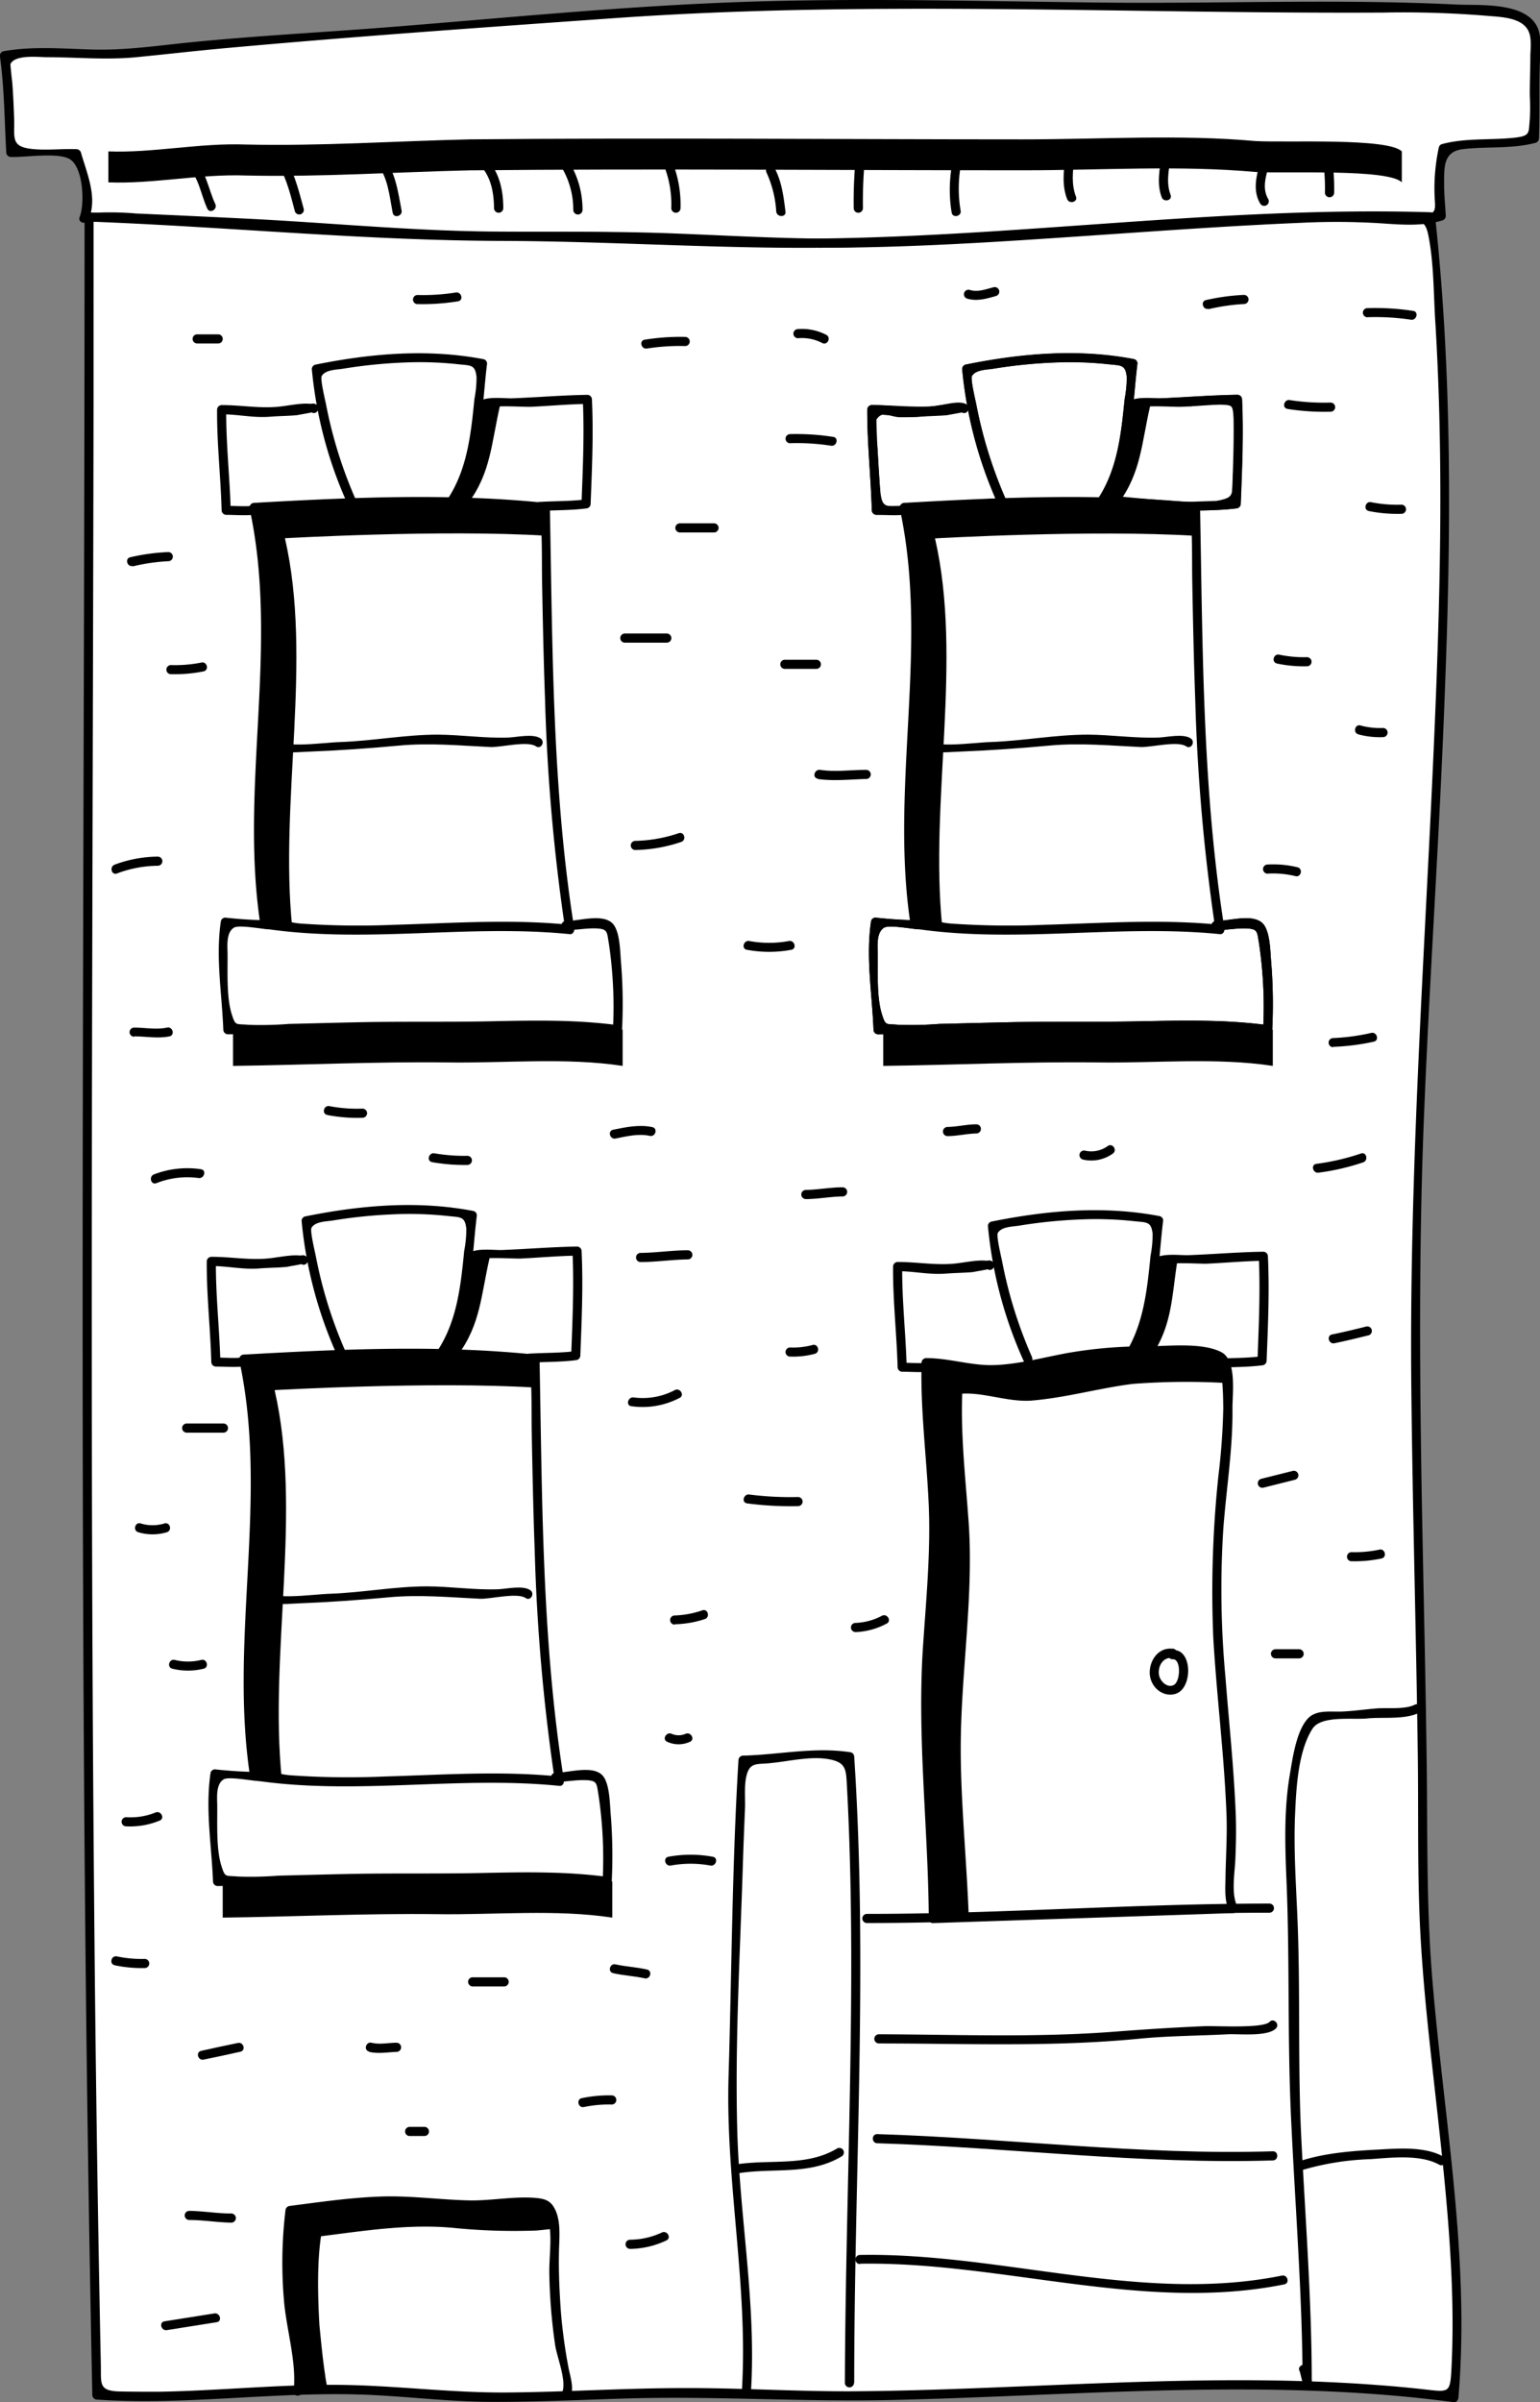<svg xmlns="http://www.w3.org/2000/svg" viewBox="0 0 298.44 465.37">
    <rect x="0" y="0" width="298.44" height="465.37" fill="#808080" stroke="none"/>
    <defs>
        <style>
            .cls-1{fill:#fff}
        </style>
    </defs>
    <title>
        house_Asset 30
    </title>
    <g id="Layer_2" data-name="Layer 2">
        <g id="Layer_1-2" data-name="Layer 1">
            <path class="cls-1" d="M17.28 42c0 139.49-1.5 282.49 1.5 422 19.5 1.5 42-3 63 0 22.5 1.5 43.5-1.5 66 0 42 1.5 90.5-5.5 134 .5 3-33-6-68.5-6-101.5 0-37.5-1.5-73.5-1.5-109.49 0-69 10.5-144 3-211.49-45-1.5-98 7.5-143 4.5-21-1.5-42 0-61.5-1.5-15-1.51-55.5-3.02-55.5-3.02z"/>
            <path class="cls-1" d="M53.94 99.9c3.87 0 7.72-.39 11.57-.62 7.95-.47 15.92-.34 23.88-.21l12.77.21a65.51 65.51 0 0 0 11.41-.66c.25-6.62.63-13.62.25-20.25-4 0-8.37.5-12.5.63-1.87 0-3.62.13-5.5.25-.75 0-2.75 0-2.5.38h-.63c.3-2.91.52-5.72.85-8.18-10-2.11-22.16-1.06-32.19 1.06a58.82 58.82 0 0 0 1.08 7.59h-1.61c.25-.37-1.12.13-1.87.25a22.86 22.86 0 0 1-4.12.25 54.52 54.52 0 0 1-6.37.38 27.48 27.48 0 0 0-5.5-.62c-.12 6.5.75 13 .88 19.5 3.32-.3 6.75.06 10.1.04z"/>
            <path class="cls-1" d="M115.49 180c-2 0-4 .5-5.83.33l-57.5-.17a70.68 70.68 0 0 1-8.5-.5c-1.17 6.33.33 14.33.5 20.83 13.83-.17 27.67-.83 41.5-.67 11.17.17 23-1 34 .67.17-6 .33-12-1-17.83-.5-2.84-.17-2.66-3.17-2.66z"/>
            <path class="cls-1" d="M179.94 99.9c3.87 0 7.72-.39 11.57-.62 7.95-.47 15.92-.34 23.88-.21l12.77.21a65.51 65.51 0 0 0 11.41-.66c.25-6.62.63-13.62.25-20.25-4 0-8.37.5-12.5.63-1.87 0-3.62.13-5.5.25-.75 0-2.75 0-2.5.38h-.63c.3-2.91.52-5.72.85-8.18-10-2.11-22.16-1.06-32.19 1.06a58.82 58.82 0 0 0 1.08 7.59h-1.61c.25-.37-1.12.13-1.87.25a22.86 22.86 0 0 1-4.12.25 54.52 54.52 0 0 1-6.37.38 27.48 27.48 0 0 0-5.5-.62c-.12 6.5.75 13 .88 19.5 3.32-.3 6.75.06 10.1.04z"/>
            <path class="cls-1" d="M211.66 199.82c11.17.17 23-1 34 .67.17-6 .33-12-1-17.83-.5-2.83-.17-2.67-3.17-2.67-2 0-4 .5-5.83.33l-57.5-.17a70.68 70.68 0 0 1-8.5-.5c-1.17 6.33.33 14.33.5 20.83 13.84-.16 27.67-.83 41.5-.66z"/>
            <path class="cls-1" d="M52.94 264.9c3.87 0 7.72-.39 11.57-.62 7.95-.47 15.92-.34 23.88-.21l12.77.21a65.51 65.51 0 0 0 11.41-.66c.25-6.62.63-13.62.25-20.25-4 0-8.37.5-12.5.63-1.87 0-3.62.13-5.5.25-.75 0-2.75 0-2.5.38h-.63c.3-2.91.52-5.72.85-8.18-10-2.11-22.16-1.06-32.19 1.06a58.82 58.82 0 0 0 1.08 7.59h-1.61c.25-.37-1.12.13-1.87.25a22.86 22.86 0 0 1-4.12.25 54.52 54.52 0 0 1-6.37.38 27.48 27.48 0 0 0-5.5-.62c-.12 6.5.75 13 .88 19.5 3.32-.3 6.75.06 10.1.04z"/>
            <path class="cls-1" d="M245.82 243.36c-4 0-8.37.5-12.5.63-1.87 0-3.62.13-5.5.25-.75 0-2.75 0-2.5.38h-.63c.3-2.91.52-5.72.85-8.18-10-2.11-22.16-1.06-32.19 1.06a58.82 58.82 0 0 0 1.08 7.59h-1.61c.25-.37-1.12.13-1.87.25a22.86 22.86 0 0 1-4.12.25 54.52 54.52 0 0 1-6.37.38 27.48 27.48 0 0 0-5.5-.62c-.12 6.5.75 13 .88 19.5 3.34-.3 6.76.06 10.11 0 3.87 0 7.72-.39 11.57-.62 7.95-.47 15.92-.34 23.88-.21l12.77.21a65.51 65.51 0 0 0 11.41-.66c.24-6.57.62-13.57.24-20.21z"/>
            <path class="cls-1" d="M114.49 345c-2 0-4 .5-5.83.33l-57.5-.17a70.68 70.68 0 0 1-8.5-.5c-1.17 6.33.33 14.33.5 20.83 13.83-.17 27.67-.83 41.5-.67 11.17.17 23-1 34 .67.17-6 .33-12-1-17.83-.5-2.84-.17-2.66-3.17-2.66z"/>
            <path class="cls-1" d="M180.87 371.65c0-12.41-1.69-26.48-1.69-38.88 0-14.83 2.65-29.94 1.47-44.78-.59-8.09-1.47-15.91-1.18-24 4.13-.27 8.84 1.62 13.27 1.35 6.78-.54 13.27-2.43 19.75-3.24 5.31-.54 22.24-.82 24.76 1.08a76.06 76.06 0 0 1 .59 14.3c-.89 8.09-1.47 16.18-2.06 24.28-.59 18.07 2.65 35.87 2.95 53.68 0 3.24-.88 12.68.29 14.29z"/>
            <path class="cls-1" d="M49.22 98.3c5.8 25.33-2.11 54.88 2.11 80.73 19 3.17 40.1-1.06 59.1 1.05-4.22-25.86-4.22-55.41-4.75-81.79-19.52-2.1-56.46.01-56.46.01z"/>
            <path class="cls-1" d="M231.68 98.3c-19.52-2.11-56.46 0-56.46 0 5.8 25.33-2.11 54.88 2.11 80.73 19 3.17 40.1-1.06 59.1 1.05-4.22-25.85-4.22-55.4-4.75-81.78z"/>
            <path class="cls-1" d="M108.43 345.09c-4.22-25.86-4.22-55.41-4.75-81.79-19.52-2.11-56.46 0-56.46 0 5.8 25.33-2.11 54.88 2.11 80.73 18.99 3.17 40.1-1.03 59.1 1.06z"/>
            <path class="cls-1" d="M107.35 440.6c-.16-3.13 1.09-12.35-1.72-13.61-1.88-.78-6.41.16-8.29.16a117.82 117.82 0 0 1-14.86-.47c-8.76-.94-17.67.47-26.27 1.56-.78 5.16-.62 11.73-.31 17.2.31 3.13.63 6.41 1.09 9.54.31 2.66 1.41 5.79.78 8.29l52.08.31c.47-.31-1.41-9.07-1.56-10.48-.47-4.1-.63-8.28-.94-12.5z"/>
            <path class="cls-1" d="M16.31 42.32c1.92-3.41-.46-8.64-1.48-12.57-4.18-.23-8.52 0-12.71-.2-.4-6.35-.31-12.65-1.25-18.76 7.56-1.59 15.85.31 23.61-.44 9.83-.95 19.73-2.15 29.89-2.73C89.51 5.58 124.45 1 159.81 1c31.41 0 62.7.67 94.07.67 11.92 0 24.08-.54 35.86.67 9.48 1 7.62 4.11 7.62 13.35 0 3.73.09 7.51-.11 11.2-4.83 1.55-12.71.3-17.48 1.89-1.41 6.6-.78 7.6-.57 13.13-4.75 1.77-13.94 0-19.14.15-13.84.4-27.66 1.33-41.48 2.27-26.76 1.81-53.7 4-80.53 2.2-21.43-1.5-42.87 0-62.77-1.5C60 43.51 18.64 42 18.64 42z"/>
            <path d="M16.39 42c0 110-.92 220 .12 330.07q.43 46 1.38 91.91a.9.9 0 0 0 .88.88c16.76 1.14 33.49-1.43 50.25-1 8.73.22 17.34 1.41 26.09 1.44s17.46-.39 26.18-.65c17-.51 33.93.66 50.93.3s34.15-1.36 51.23-1.81c19.46-.52 39-.35 58.3 2.23.5.07.85-.46.88-.88 2.3-27.28-2.88-54.33-5.09-81.44-1.13-13.85-.88-27.73-1.06-41.61-.18-14.12-.5-28.24-.78-42.36-.55-27.47-.85-54.91.24-82.38S279 161.58 280 134c1.21-30.67 1.43-61.45-1.88-92a.91.91 0 0 0-.88-.88c-40.32-1.23-80.44 4.88-120.75 5.11-10.06.06-20-.63-30.09-1-11-.45-22-.26-33-.34-14.8-.11-29.5-1.54-44.27-2.31q-15.9-.83-31.8-1.42c-1.14 0-1.14 1.72 0 1.77 26.62 1 53.27 3.67 79.9 3.74 22.71.07 45.4 1.8 68.1 1.22 22.27-.56 44.48-2.57 66.71-3.91 10.56-.64 21.14-1.14 31.72-1.22h7.67c3.35 0 4.69-.58 5.37 2.81 1.1 5.49 1 11.5 1.37 17.08 1.38 22.82 1.09 45.71.24 68.54-1.7 45.85-5.37 91.56-4.91 137.47.24 23.61.93 47.22 1.25 70.84.16 11.76-.12 23.55.52 35.29.63 11.47 2 22.87 3.26 34.28S281 432 281.38 443.5c.17 5.19.16 10.38-.11 15.56-.24 4.44-.5 4.36-4.82 3.87q-4.47-.51-9-.85c-22.64-1.76-45.39-.77-68 .16-10.85.44-21.7.9-32.56 1-11.47.14-22.89-.65-34.35-.61-11.22 0-22.43.74-33.66.85C87.34 463.63 76 462 64.43 462c-11.23 0-22.41 1.15-33.63 1.34-2.6 0-5.2 0-7.8-.06-3.9-.14-3.39-1.52-3.46-5.19q-.19-9.26-.36-18.52-.64-35.73-.94-71.47c-.87-97-.25-194-.11-291V42a.88.88 0 0 0-1.74 0z"/>
            <path d="M17.17 42.56c1.77-4.33-.28-8.81-1.48-13a.92.92 0 0 0-.86-.66c-2.92-.12-6.2.31-9.09-.1-3.66-.52-2.89-2.31-3-5.85-.11-2.81-.22-5.63-.49-8.43.43 4.5-.27-2-.23-2.09.83-1.89 5.38-1.37 7-1.35 5.84 0 11.55.57 17.39 0S38.09 9.83 44 9.3c24.86-2.25 49.84-4 74.73-5.76 49.64-3.54 99.61-.84 149.34-1.1a196.75 196.75 0 0 1 19.8.6c2.47.24 6.73.2 8.2 2.72.83 1.41.53 3.5.5 5.07 0 2.55-.12 5.09-.11 7.65a43.59 43.59 0 0 1 0 4.68c-.27 2.55.22 3.17-3 3.52-4.67.51-9.39 0-14 1.23a.88.88 0 0 0-.62.62 37.67 37.67 0 0 0-.82 9.65c.12 2.32.47 3.22-2.21 3.51a43.34 43.34 0 0 1-7.5-.09c-10.36-.69-20.68 0-31 .61-23.91 1.43-47.81 3.65-71.77 4-11.81.18-23.51-.55-35.3-1s-23.71-.25-35.57-.36c-15.67-.18-31.25-1.72-46.9-2.49q-10.71-.53-21.42-1a57.39 57.39 0 0 0-10 0c-1.12.15-1.14 1.94 0 1.79 7.89-1.06 16.42.24 24.34.6 13.08.6 26.13 1.68 39.2 2.38 11 .59 22 .43 33 .47s22 .72 33.09 1.15c22.94.88 45.88-.78 68.76-2.34 12.49-.85 25-1.73 37.49-2.25a137.59 137.59 0 0 1 15.52.11c3.92.27 8 .59 11.77-.57a.91.91 0 0 0 .66-.86c-.1-2.05-.33-4.11-.32-6.17 0-3.35-.16-6.35 3.72-6.79 4.68-.53 9.4 0 14-1.21a.91.91 0 0 0 .66-.86c.2-5 0-10 .19-15 .06-2.07.38-4.5-.46-6.47-2.29-5.05-11.38-4.25-15.71-4.46C259.5-.24 236.51.74 213.72.5c-23.18-.24-46.42-.92-69.6-.13S97.93 3.48 74.86 5.3c-12.78 1-25.58 1.65-38.34 2.94-6.12.62-12.24 1.52-18.39 1.36-5.88-.15-11.65-.7-17.49.33A.91.91 0 0 0 0 11c.84 6.14.87 12.34 1.21 18.52a.91.91 0 0 0 .89.89c2.77.11 9.42-1 11.57.52 2.52 1.8 2.75 8.7 1.76 11.12-.43 1.09 1.31 1.56 1.74.51z"/>
            <path d="M271.66 35.32c-2.67-2.67-22.33-1.67-28.33-2-14.67-1.33-30-.33-45-.33C162.66 33 127 32.65 91 33c-14.33.33-29 1.33-43.33 1-9-.33-18 1.67-26.67 1.33v-6c8.67.33 17.67-1.67 26.67-1.33 14.33.33 29-.67 43.33-1 36-.33 71.67 0 107.33 0 15 0 30.33-1 45 .33 6 .33 25.67-.67 28.33 2z"/>
            <path d="M36 31.95c2.5 2 2.89 5.74 4.19 8.49.49 1 2 .13 1.54-.9-1.39-2.91-1.79-6.73-4.47-8.85-.89-.7-2.16.55-1.26 1.26z"/>
            <path d="M53.22 30.77c2.12 3 3 6.63 3.91 10.12a.89.89 0 0 0 1.72-.47c-1-3.63-1.89-7.43-4.09-10.55-.66-.93-2.21 0-1.54.9z"/>
            <path d="M73 31.62c2.19 2.69 2.47 6.32 3.1 9.61.22 1.13 1.94.65 1.72-.47-.71-3.67-1.13-7.4-3.56-10.39-.72-.89-2 .38-1.26 1.26z"/>
            <path d="M93 31.95c2.16 2.31 2.7 5.3 2.74 8.37a.89.89 0 0 0 1.79 0c0-3.55-.78-7-3.26-9.63-.79-.84-2 .42-1.26 1.26z"/>
            <path d="M108.22 31.44a16.11 16.11 0 0 1 2.88 9.22.89.89 0 0 0 1.79 0 17.82 17.82 0 0 0-3.12-10.12c-.66-.93-2.21 0-1.54.9z"/>
            <path d="M128.55 31.77a20.3 20.3 0 0 1 1.54 8.55.89.89 0 0 0 1.79 0 22.35 22.35 0 0 0-1.79-9.45c-.49-1-2-.13-1.54.9z"/>
            <path d="M148.55 33.44a21.21 21.21 0 0 1 1.88 7.56c.14 1.12 1.93 1.14 1.79 0-.36-2.91-.72-5.83-2.12-8.45-.54-1-2.08-.11-1.54.9z"/>
            <path d="M165.77 31.32a88.13 88.13 0 0 0-.33 9 .89.89 0 0 0 1.79 0 88.13 88.13 0 0 1 .33-9c.12-1.14-1.67-1.13-1.79 0z"/>
            <path d="M184.43 32.32a26.94 26.94 0 0 0 0 8.9c.25 1.12 2 .65 1.72-.47a25.68 25.68 0 0 1 0-8.43c.13-1.14-1.66-1.13-1.79 0z"/>
            <path d="M206.43 30.65c-.33 2.67-.62 5.34.36 7.9.41 1.06 2.14.6 1.72-.47-.93-2.41-.61-4.93-.3-7.43.14-1.14-1.64-1.13-1.79 0z"/>
            <path d="M225.13 30.08c-.4 2.7-1 5.5 0 8.14.4 1.06 2.13.6 1.72-.47-.89-2.34-.35-4.8 0-7.19.17-1.12-1.55-1.61-1.72-.47z"/>
            <path d="M244.13 31.75c-.72 2.54-1.34 5.28.09 7.69a.89.89 0 0 0 1.54-.9c-1.17-2-.49-4.26.09-6.31a.89.89 0 0 0-1.72-.47z"/>
            <path d="M256.46 31.56a37.84 37.84 0 0 1 .3 5.76.89.89 0 0 0 1.79 0 40.82 40.82 0 0 0-.36-6.24c-.17-1.13-1.89-.65-1.72.47z"/>
            <path d="M48.37 98.53c5.77 26.63-2 53.94 2.11 80.73a.85.85 0 0 0 .62.62c19.7 3 39.58-.91 59.33 1.09.63.06.93-.61.85-1.12-4.29-26.94-4.19-54.35-4.72-81.55a.91.91 0 0 0-.88-.88c-18.65-1.92-37.77-1.06-56.46 0-1.13.06-1.14 1.83 0 1.77 16.68-.94 33.56-1.52 50.25-.51a16 16 0 0 1 3.49.25c2.17.67 1.75.21 1.9 2.91.21 3.58.13 7.21.19 10.8.14 7.68.3 15.37.58 23a371.5 371.5 0 0 0 3.94 44.64l.85-1.12c-11.36-1.15-22.73-.32-34.11 0a160 160 0 0 1-18-.24c-3.87-.32-6.47-1.72-6.87-5.93-.28-2.89-.43-5.79-.5-8.7-.52-22.1 3.86-44.43-.88-66.31-.23-.98-1.93-.56-1.69.55z"/>
            <path d="M69 96.91a85.92 85.92 0 0 1-5.8-18.48c-.18-.93-1.18-5-.85-5.59.73-1.24 2.91-1.21 4.13-1.41a97.08 97.08 0 0 1 11.84-1.2 69.17 69.17 0 0 1 10.33.32c2.56.29 3.43 0 3.7 2.5a22.36 22.36 0 0 1-.41 4.25c-.65 6.56-1.35 13.38-5 19.08-.61 1 .92 1.85 1.53.89 5-7.92 4.81-17.83 5.92-26.83a.88.88 0 0 0-.65-.85c-10.83-2.08-21.92-1.12-32.66 1.06a.89.89 0 0 0-.65.85 81.76 81.76 0 0 0 7 26.3c.46 1 2 .14 1.53-.89z"/>
            <path d="M48.95 98c-1.71.15-3.41 0-5.12 0l.88.88c-.18-6.51-.93-13-.87-19.5l-.88.88c3.2 0 6.09.72 9.32.47 1.76-.14 3.54-.14 5.3-.3-.16 0 2.88-.5 2.8-.55 1 .6 1.86-.93.89-1.53-.52-.32-.74-.08-1.28-.13-1.84-.17-4.52.47-6.44.61-3.62.27-7-.37-10.6-.35a.9.9 0 0 0-.88.88c-.05 6.52.7 13 .88 19.5a.9.9 0 0 0 .88.88c1.71 0 3.41.15 5.13 0 1.12-.1 1.13-1.87 0-1.77z"/>
            <path d="M104.45 99c3-.19 6.09-.11 9.13-.5a.91.91 0 0 0 .88-.88c.26-6.75.57-13.5.25-20.25a.9.9 0 0 0-.88-.88c-4.86.07-9.71.49-14.57.67-1.5.06-5.45-.51-6.56.83-.72.87.52 2.13 1.25 1.25s7.56-.37 8.93-.43c3.65-.17 7.29-.51 10.94-.56l-.88-.88c.32 6.75 0 13.5-.25 20.25l.88-.88c-3 .39-6.08.31-9.12.5-1.13.07-1.14 1.84 0 1.77z"/>
            <path d="M52.16 178.27c-2.85 0-5.67-.2-8.5-.5a.88.88 0 0 0-.85.65c-1.05 7 .19 14 .47 21.07a.9.9 0 0 0 .88.88c12.52-.17 25-.71 37.55-.69s25.28-1 37.72.66a.9.9 0 0 0 1.12-.85 101.14 101.14 0 0 0-.16-12.54c-.22-2.25-.17-5.62-1.28-7.53-1.62-2.77-6.89-.95-9.44-1a.88.88 0 0 0 0 1.77c2 0 3.89-.4 5.83-.33 2.3.08 2.1.65 2.49 2.9a83.43 83.43 0 0 1 .79 16.72l1.12-.85c-8.25-1.13-16.5-.95-24.81-.78-8.74.18-17.48 0-26.23.2-4.28.09-8.56.21-12.85.31a68.63 68.63 0 0 1-7.9.17c-2.46-.23-2.46.31-3.23-2.15-1-3.26-.75-8.15-.78-11.51 0-1.5-.34-4.19 1.24-5.16 1-.61 5.55.31 6.82.32a.88.88 0 0 0 0-1.77z"/>
            <path d="M120.66 206.49c-11-1.67-22.83-.5-34-.67-13.83-.17-27.67.5-41.5.67v-7c13.83-.17 27.67-.83 41.5-.67 11.17.17 23-1 34 .67z"/>
            <path d="M50.38 144.42c2.82 1.78 6.43 1.32 9.61 1.19 5.82-.23 11.53-.63 17.34-1.17 6-.56 11.73 0 17.71.28 2 .09 7.2-1.27 8.84-.13.94.65 1.82-.88.89-1.53-1.45-1-4.6-.24-6.23-.18-4.6.17-9.14-.54-13.74-.56-6.32 0-12.51 1.21-18.81 1.43-4.13.14-11.12 1.42-14.72-.85-1-.61-1.85.92-.89 1.53z"/>
            <path d="M174.37 98.53c5.77 26.63-2 53.94 2.11 80.73a.85.85 0 0 0 .62.62c19.7 3 39.58-.91 59.33 1.09.63.06.93-.61.85-1.12-4.29-26.94-4.19-54.35-4.72-81.55a.91.91 0 0 0-.88-.88c-18.65-1.92-37.77-1.06-56.46 0-1.13.06-1.14 1.83 0 1.77 16.68-.94 33.56-1.52 50.25-.51a16 16 0 0 1 3.49.25c2.17.67 1.75.21 1.9 2.91.21 3.58.13 7.21.19 10.8.14 7.68.3 15.37.58 23a371.5 371.5 0 0 0 3.94 44.64l.85-1.12c-11.36-1.15-22.73-.32-34.11 0a160 160 0 0 1-18-.24c-3.87-.32-6.47-1.72-6.87-5.93-.28-2.89-.43-5.79-.5-8.7-.52-22.1 3.86-44.43-.88-66.31-.23-.98-1.93-.56-1.69.55z"/>
            <path d="M195 96.91a85.92 85.92 0 0 1-5.78-18.47c-.18-.93-1.18-5-.85-5.59.73-1.24 2.91-1.21 4.13-1.41a97.08 97.08 0 0 1 11.84-1.2 69.17 69.17 0 0 1 10.33.32c2.56.29 3.43 0 3.7 2.5a22.36 22.36 0 0 1-.41 4.25c-.65 6.56-1.35 13.38-5 19.08-.61 1 .92 1.85 1.53.89 5-7.92 4.81-17.83 5.92-26.83a.88.88 0 0 0-.65-.85c-10.83-2.08-21.92-1.12-32.66 1.06a.89.89 0 0 0-.65.85 81.76 81.76 0 0 0 7 26.3c.46 1 2 .14 1.53-.89z"/>
            <path d="M174.95 98c-1.71.15-3.41 0-5.12 0l.88.88c-.18-6.51-.93-13-.87-19.5l-.88.88c3.2 0 6.09.72 9.32.47 1.76-.14 3.54-.14 5.3-.3-.16 0 2.88-.5 2.8-.55 1 .6 1.86-.93.89-1.53-.52-.32-.74-.08-1.28-.13-1.84-.17-4.52.47-6.44.61-3.62.27-7-.37-10.6-.35a.9.9 0 0 0-.88.88c-.05 6.52.7 13 .88 19.5a.9.9 0 0 0 .88.88c1.71 0 3.41.15 5.13 0 1.12-.1 1.13-1.87 0-1.77z"/>
            <path d="M230.45 99c3-.19 6.09-.11 9.13-.5a.91.91 0 0 0 .88-.88c.26-6.75.57-13.5.25-20.25a.9.9 0 0 0-.88-.88c-4.86.07-9.71.49-14.57.67-1.5.06-5.45-.51-6.56.83-.72.87.52 2.13 1.25 1.25s7.56-.37 8.93-.43c3.65-.17 7.29-.51 10.94-.56l-.88-.88c.32 6.75 0 13.5-.25 20.25l.88-.88c-3 .39-6.08.31-9.12.5-1.13.07-1.14 1.84 0 1.77z"/>
            <path d="M178.16 178.27c-2.85 0-5.67-.2-8.5-.5a.88.88 0 0 0-.85.65c-1.05 7 .19 14 .47 21.07a.9.9 0 0 0 .88.88c12.52-.17 25-.71 37.55-.69s25.28-1 37.72.66a.9.9 0 0 0 1.12-.85 101.14 101.14 0 0 0-.16-12.54c-.22-2.25-.17-5.62-1.28-7.53-1.62-2.77-6.89-.95-9.44-1a.88.88 0 0 0 0 1.77c2 0 3.89-.4 5.83-.33 2.3.08 2.1.65 2.49 2.9a83.43 83.43 0 0 1 .79 16.72l1.12-.85c-8.25-1.13-16.5-.95-24.81-.78-8.74.18-17.48 0-26.23.2-4.28.09-8.56.21-12.85.31a68.63 68.63 0 0 1-7.9.17c-2.46-.23-2.46.31-3.23-2.15-1-3.26-.75-8.15-.78-11.51 0-1.5-.34-4.19 1.24-5.16 1-.61 5.55.31 6.82.32a.88.88 0 0 0 0-1.77z"/>
            <path d="M246.66 206.49c-11-1.67-22.83-.5-34-.67-13.83-.17-27.67.5-41.5.67v-7c13.83-.17 27.67-.83 41.5-.67 11.17.17 23-1 34 .67z"/>
            <path d="M176.38 144.42c2.82 1.78 6.43 1.32 9.61 1.19 5.82-.23 11.53-.63 17.34-1.17 6-.56 11.73 0 17.71.28 2 .09 7.2-1.27 8.84-.13.94.65 1.82-.88.89-1.53-1.45-1-4.6-.24-6.23-.18-4.6.17-9.14-.54-13.74-.56-6.32 0-12.51 1.21-18.81 1.43-4.13.14-11.12 1.42-14.72-.85-1-.61-1.85.92-.89 1.53z"/>
            <path d="M46.37 263.53c5.77 26.63-2 53.94 2.11 80.73a.85.85 0 0 0 .62.62c19.7 3 39.58-.91 59.33 1.09.63.06.93-.61.85-1.12-4.29-26.94-4.19-54.35-4.72-81.55a.91.91 0 0 0-.88-.88c-18.65-1.92-37.77-1.06-56.46 0-1.13.06-1.14 1.83 0 1.77 16.68-.94 33.56-1.52 50.25-.51a16 16 0 0 1 3.49.25c2.17.67 1.75.21 1.9 2.91.21 3.58.13 7.21.19 10.8.14 7.68.3 15.37.58 23a371.5 371.5 0 0 0 3.94 44.64l.85-1.12c-11.36-1.15-22.73-.32-34.11 0a160 160 0 0 1-18-.24c-3.87-.32-6.47-1.72-6.87-5.93-.28-2.89-.43-5.79-.5-8.7-.52-22.1 3.86-44.43-.88-66.31-.23-.98-1.93-.56-1.69.55z"/>
            <path d="M67 261.91a85.92 85.92 0 0 1-5.78-18.47c-.18-.93-1.18-5-.85-5.59.73-1.24 2.91-1.21 4.13-1.41a97.08 97.08 0 0 1 11.84-1.2 69.17 69.17 0 0 1 10.33.32c2.56.29 3.43 0 3.7 2.5a22.36 22.36 0 0 1-.41 4.25c-.65 6.56-1.35 13.38-5 19.08-.61 1 .92 1.85 1.53.89 5-7.92 4.81-17.83 5.92-26.83a.88.88 0 0 0-.65-.85c-10.83-2.08-21.92-1.12-32.66 1.06a.89.89 0 0 0-.65.85 81.76 81.76 0 0 0 7 26.3c.46 1 2 .14 1.53-.89z"/>
            <path d="M46.95 263c-1.71.15-3.41 0-5.12 0l.88.88c-.18-6.51-.93-13-.87-19.5l-.88.88c3.2 0 6.09.72 9.32.47 1.76-.14 3.54-.14 5.3-.3-.16 0 2.88-.5 2.8-.55 1 .6 1.86-.93.89-1.53-.52-.32-.74-.08-1.28-.13-1.84-.17-4.52.47-6.44.61-3.62.27-7-.37-10.6-.35a.9.9 0 0 0-.88.88c-.05 6.52.7 13 .88 19.5a.9.9 0 0 0 .88.88c1.71 0 3.41.15 5.13 0 1.12-.1 1.13-1.87 0-1.77z"/>
            <path d="M102.45 264c3-.19 6.09-.11 9.13-.5a.91.91 0 0 0 .88-.88c.26-6.75.57-13.5.25-20.25a.9.9 0 0 0-.88-.88c-4.86.07-9.71.49-14.57.67-1.5.06-5.45-.51-6.56.83-.72.87.52 2.13 1.25 1.25s7.56-.37 8.93-.43c3.65-.17 7.29-.51 10.94-.56l-.88-.88c.32 6.75 0 13.5-.25 20.25l.88-.88c-3 .39-6.08.31-9.12.5-1.13.07-1.14 1.84 0 1.77z"/>
            <path d="M200 262.91a85.92 85.92 0 0 1-5.78-18.47c-.18-.93-1.18-5-.85-5.59.73-1.24 2.91-1.21 4.13-1.41a97.08 97.08 0 0 1 11.84-1.2 69.17 69.17 0 0 1 10.33.32c2.56.29 3.43 0 3.7 2.5a22.36 22.36 0 0 1-.41 4.25c-.65 6.56-1.35 13.38-5 19.08-.61 1 .92 1.85 1.53.89 5-7.92 4.81-17.83 5.92-26.83a.88.88 0 0 0-.65-.85c-10.83-2.08-21.92-1.12-32.66 1.06a.89.89 0 0 0-.65.85 81.76 81.76 0 0 0 7 26.3c.46 1 2 .14 1.53-.89z"/>
            <path d="M179.95 264c-1.71.15-3.41 0-5.12 0l.88.88c-.18-6.51-.93-13-.87-19.5l-.88.88c3.2 0 6.09.72 9.32.47 1.76-.14 3.54-.14 5.3-.3-.16 0 2.88-.5 2.8-.55 1 .6 1.86-.93.89-1.53-.52-.32-.74-.08-1.28-.13-1.84-.17-4.52.47-6.44.61-3.62.27-7-.37-10.6-.35a.9.9 0 0 0-.88.88c-.05 6.52.7 13 .88 19.5a.9.9 0 0 0 .88.88c1.71 0 3.41.15 5.13 0 1.12-.1 1.13-1.87 0-1.77z"/>
            <path d="M235.45 265c3-.19 6.09-.11 9.13-.5a.91.91 0 0 0 .88-.88c.26-6.75.57-13.5.25-20.25a.9.9 0 0 0-.88-.88c-4.86.07-9.71.49-14.57.67-1.5.06-5.45-.51-6.56.83-.72.87.52 2.13 1.25 1.25s7.56-.37 8.93-.43c3.65-.17 7.29-.51 10.94-.56l-.88-.88c.32 6.75 0 13.5-.25 20.25l.88-.88c-3 .39-6.08.31-9.12.5-1.13.07-1.14 1.84 0 1.77z"/>
            <path d="M50.16 343.27c-2.85 0-5.67-.2-8.5-.5a.88.88 0 0 0-.85.65c-1.05 7 .19 14 .47 21.07a.9.9 0 0 0 .88.88c12.52-.17 25-.71 37.55-.69s25.28-1 37.72.66a.9.9 0 0 0 1.12-.85 101.14 101.14 0 0 0-.16-12.54c-.22-2.25-.17-5.62-1.28-7.53-1.62-2.77-6.89-.95-9.44-1a.88.88 0 0 0 0 1.77c2 0 3.89-.4 5.83-.33 2.3.08 2.1.65 2.49 2.9a83.43 83.43 0 0 1 .79 16.72l1.12-.85c-8.25-1.13-16.5-.95-24.81-.78-8.74.18-17.48 0-26.23.2-4.28.09-8.56.21-12.85.31a68.63 68.63 0 0 1-7.9.17c-2.46-.23-2.46.31-3.23-2.15-1-3.26-.75-8.15-.78-11.51 0-1.5-.34-4.19 1.24-5.16 1-.61 5.55.31 6.82.32a.88.88 0 0 0 0-1.77z"/>
            <path d="M118.66 371.49c-11-1.67-22.83-.5-34-.67-13.83-.17-27.67.5-41.5.67v-7c13.83-.17 27.67-.83 41.5-.67 11.17.17 23-1 34 .67z"/>
            <path d="M48.38 309.42c2.82 1.78 6.43 1.32 9.61 1.19 5.82-.23 11.53-.63 17.34-1.17 6-.56 11.73 0 17.71.28 2 .09 7.2-1.27 8.84-.13.94.65 1.82-.88.89-1.53-1.45-1-4.6-.24-6.23-.18-4.6.17-9.14-.54-13.74-.56-6.32 0-12.51 1.21-18.81 1.43-4.13.14-11.12 1.42-14.72-.85-1-.61-1.85.92-.89 1.53z"/>
            <path d="M58.66 463.27c.7-5.8-1.45-12-1.88-17.83-.19-2.6-.25-5.22-.25-7.83 0-2-.52-6.83.94-8.26s5.9-1.17 8.05-1.4c3.13-.34 6.27-.62 9.42-.68 6.23-.12 12.42.82 18.66.82 2.19 0 4.35-.1 6.53-.3 2.92-.26 5.61-.72 6.26 2.75.61 3.29 0 6.73.07 10.06a107.37 107.37 0 0 0 1.13 13.75c.37 2.34 2.19 6.75 1.4 9-.37 1.08 1.33 1.54 1.7.47.52-1.48-.29-3.84-.55-5.3a102.72 102.72 0 0 1-1.45-10.72c-.28-4-.46-7.87-.36-11.85.06-2.44.37-5.53-.71-7.82-.78-1.66-1.75-2.12-3.55-2.31-4.28-.43-8.91.56-13.25.45-5.62-.13-11.2-.93-16.83-.75-6 .19-11.88 1.06-17.79 1.82a.92.92 0 0 0-.88.88 85 85 0 0 0-.31 17.2c.42 5.66 2.55 12.25 1.88 17.83-.14 1.13 1.63 1.12 1.77 0z"/>
            <path d="M51.33 179c1.75.29 3.52.5 5.3.68-2.51-24.53 4-51.81-1.41-75.41 0 0 30.34-1.73 50.56-.49 0-1.85-.07-3.69-.1-5.51-4.31-.47-9.48-.73-14.91-.85 4.37-5.91 4.44-11.55 6.12-18.81l-4-.38c-1.71 7.39-1.76 13.1-6.36 19.12-18.06-.18-37.33.92-37.33.92 5.8 25.36-2.09 54.91 2.13 80.73z"/>
            <path d="M231.78 103.81c0-1.85-.07-3.69-.1-5.51-4.31-.47-9.48-.73-14.91-.85 4.37-5.91 4.44-11.55 6.12-18.81l-4-.38c-1.71 7.39-1.76 13.1-6.36 19.12-18.06-.18-37.33.92-37.33.92 5.8 25.33-2.11 54.88 2.11 80.73 1.75.29 3.52.5 5.3.68-2.51-24.53 4-51.81-1.41-75.41.02 0 30.36-1.74 50.58-.49z"/>
            <path d="M53.22 269.3s30.34-1.73 50.56-.49c0-1.85-.07-3.69-.1-5.51-4.31-.47-9.48-.73-14.91-.85 4.37-5.91 4.44-11.55 6.12-18.81l-4-.38c-1.71 7.39-1.76 13.1-6.36 19.12-18.06-.18-37.33.92-37.33.92 5.8 25.33-2.11 54.88 2.11 80.73 1.75.29 3.52.5 5.3.68-2.49-24.53 4.02-51.81-1.39-75.41z"/>
            <path d="M105.63 427c-1.88-.78-6.41.16-8.29.16a117.82 117.82 0 0 1-14.86-.47c-8.76-.94-17.67.47-26.27 1.56-.78 5.16-.62 11.73-.31 17.2.31 3.13.63 6.41 1.09 9.54.31 2.66 1.41 5.79.78 8.29h5.8c-.21-1.14-.46-2.27-.58-3.32-.47-3.13-.78-6.41-1.09-9.54-.31-5.47-.47-12 .31-17.2 8.6-1.09 17.51-2.5 26.27-1.56a117.82 117.82 0 0 0 14.86.47c.93 0 2.5-.23 4.09-.37-.16-2.29-.62-4.24-1.8-4.76z"/>
            <path d="M165.54 461.65c0-40.44 2.65-80.93 0-121.33a.9.9 0 0 0-.65-.85c-7-1.11-13.89.47-20.9.64a.9.9 0 0 0-.88.88c-1.24 20.4-1.31 40.83-1.92 61.26s3.81 40.44 2.59 60.75c-.07 1.14 1.7 1.13 1.77 0 1-16.91-2.24-33.62-2.68-50.49s.54-33.85 1.07-50.67q.18-5.7.43-11.4c.09-2.06-.21-4.62.34-6.62.67-2.43 2-2 4.39-2.24 3.54-.32 7.76-1.39 11.32-.81s3.53 2 3.7 5.1q.18 3.26.31 6.51c.71 17.06.6 34.15.3 51.23-.34 19.35-.93 38.69-1 58a.88.88 0 0 0 1.77 0z"/>
            <path d="M142.86 421.05c6.89-1.16 14 .44 20.24-3.3a.88.88 0 0 0-.89-1.53c-6 3.61-13.17 2-19.82 3.13-1.12.19-.64 1.89.47 1.7z"/>
            <path d="M274.21 330.22c-1.87 1-5.45.58-7.5.75-2.22.18-4.43.51-6.66.6s-5-.41-6.63 1.39c-2.32 2.54-3 8.2-3.55 11.35-1.05 6.61-.84 13.38-.56 20 .64 15.21.17 30.42.87 45.63.79 17.23 2.2 34.42 2.26 51.68h1.77a5 5 0 0 0-.79-3.11c-.63-.94-2.17-.05-1.53.89l.55 2.22a.88.88 0 0 0 1.77 0c0-15.63-1.2-31.2-2-46.8-.76-14.68-.15-29.35-.81-44-.29-6.48-.71-13-.42-19.45.22-4.93.57-12.11 3.37-16.47 1.69-2.63 7.75-1.7 10.68-2s7.28.3 10.08-1.14c1-.52.12-2-.89-1.53z"/>
            <path d="M252 420.5a52.38 52.38 0 0 1 13.44-2.21c4-.27 9.76-1 13.45 1.06 1 .55 1.89-1 .89-1.53-3.74-2.09-9-1.59-13.12-1.37-5 .26-10.36.7-15.13 2.34-1.07.37-.61 2.07.47 1.7z"/>
            <path d="M166.66 438.54c27.38-.46 55 9.5 82.23 4 1.11-.23.64-1.93-.47-1.7-27.07 5.49-54.58-4.49-81.77-4a.88.88 0 0 0 0 1.77z"/>
            <path d="M170 415.2c25.52.8 51.11 4.13 76.67 3.33 1.13 0 1.14-1.8 0-1.77-25.55.8-51.14-2.54-76.67-3.33-1.14 0-1.14 1.73 0 1.77z"/>
            <path d="M170.32 395.87c16.85 0 33.62.72 50.43-.92 5.72-.56 11.46-.56 17.2-.86 2-.11 7.75.53 9.33-1.15.78-.83-.47-2.08-1.25-1.25-1.23 1.31-10.33.75-12.5.83-5.89.24-11.69.62-17.57 1.07-15.22 1.17-30.4.55-45.64.5a.88.88 0 0 0 0 1.77z"/>
            <path d="M168 372.54c26 0 52-2 78-2a.88.88 0 0 0 0-1.77c-26 0-52 2-78 2a.88.88 0 0 0 0 1.77z"/>
            <path d="M227.23 319.41c-2.72-.34-4.51 2.27-4.42 4.77s2.34 4.62 4.85 4c3.55-.84 3.51-8.88-.43-8.5l.88.88v-.29a.88.88 0 0 0-1.77 0v.29a.89.89 0 0 0 .88.88c1.72-.17 1.57 4.36.22 5s-2.74-.9-2.86-2.12c-.17-1.65.85-3.35 2.64-3.12 1.14.12 1.13-1.65.01-1.79z"/>
            <path d="M237.25 263.18c-1.43-1.08-7.51-1.45-13.47-1.47 3.51-5.83 3.32-11.18 4.51-18.22l-4-.14c-1.21 7.11-1 12.5-4.62 18.4-3 .06-5.59.2-7.18.36-6.48.81-13 2.7-19.75 3.24-4.42.27-9.14-1.62-13.27-1.35-.29 8.09.59 15.91 1.18 24 1.18 14.83-1.47 29.94-1.47 44.78 0 12.41 1.69 26.47 1.69 38.88l6.87-.23c-.39-10.76-1.56-22.28-1.56-32.66 0-14.83 2.65-29.94 1.47-44.78-.59-8.09-1.47-15.91-1.18-24 4.13-.27 8.84 1.62 13.27 1.35 6.78-.54 13.27-2.43 19.75-3.24a136.45 136.45 0 0 1 18.26-.17c-.13-1.74-.29-3.4-.5-4.75z"/>
            <path d="M144.75 291.24a65.24 65.24 0 0 0 9.9.54.88.88 0 0 0 0-1.77 62.28 62.28 0 0 1-9.43-.48c-1.11-.17-1.59 1.53-.47 1.7z"/>
            <path d="M124.14 244.49c3.06 0 6.09-.47 9.15-.51a.88.88 0 0 0 0-1.77c-3.06 0-6.09.48-9.15.51a.88.88 0 0 0 0 1.77z"/>
            <path d="M153.12 262.8a16 16 0 0 0 4.81-.54c1.08-.34.62-2-.47-1.7a14.4 14.4 0 0 1-4.34.48.88.88 0 0 0 0 1.77z"/>
            <path d="M122.38 272.42a15.44 15.44 0 0 0 9.32-1.61c1-.49.13-2-.89-1.53a13.34 13.34 0 0 1-8 1.44c-1.11-.16-1.59 1.54-.47 1.7z"/>
            <path d="M130.75 314.66a19.83 19.83 0 0 0 5.83-1c1.08-.35.62-2.06-.47-1.7a18.17 18.17 0 0 1-5.36 1 .88.88 0 0 0 0 1.77z"/>
            <path d="M165.83 316.18a13.94 13.94 0 0 0 6-1.65c1-.5.13-2-.89-1.53a11.81 11.81 0 0 1-5.15 1.4.88.88 0 0 0 0 1.77z"/>
            <path d="M129.28 337.42a5.29 5.29 0 0 0 4.45 0c1-.47.14-2-.89-1.53a3.37 3.37 0 0 1-2.67 0c-1-.47-1.93 1.05-.89 1.53z"/>
            <path d="M118.82 382.25c2 .47 4.09.55 6.1 1 1.11.26 1.58-1.45.47-1.7-2-.47-4.09-.55-6.1-1-1.11-.26-1.58 1.45-.47 1.7z"/>
            <path d="M130 361.4a21.19 21.19 0 0 1 7.67 0c1.11.2 1.59-1.5.47-1.7a23.65 23.65 0 0 0-8.6 0c-1.12.21-.64 1.91.47 1.7z"/>
            <path d="M71.53 397.5c1.81.4 3.5.07 5.32 0a.88.88 0 0 0 0-1.77c-1.65 0-3.21.4-4.85 0-1.11-.25-1.58 1.46-.47 1.7z"/>
            <path d="M113.19 408.18a23.36 23.36 0 0 1 5.36-.48.88.88 0 0 0 0-1.77 25.48 25.48 0 0 0-5.83.54c-1.11.26-.64 2 .47 1.7z"/>
            <path d="M91.6 384.82h6.1a.88.88 0 0 0 0-1.77h-6.1a.88.88 0 0 0 0 1.77z"/>
            <path d="M39.46 399c2.38-.48 4.74-1 7.12-1.53 1.11-.23.64-1.93-.47-1.7-2.38.48-4.74 1-7.12 1.53-1.11.23-.64 1.93.47 1.7z"/>
            <path d="M36.68 430.07c2.72 0 5.42.47 8.14.51a.88.88 0 0 0 0-1.77c-2.72 0-5.42-.47-8.14-.51a.88.88 0 0 0 0 1.77z"/>
            <path d="M122.1 435.67a16.94 16.94 0 0 0 7.06-1.65c1-.49.13-2-.89-1.53a14.84 14.84 0 0 1-6.16 1.4.88.88 0 0 0 0 1.77z"/>
            <path d="M79.39 413.8h2.86a.88.88 0 0 0 0-1.77h-.83a.88.88 0 0 0 0 1.77h.83a.88.88 0 0 0 0-1.77h-2.86a.88.88 0 0 0 0 1.77z"/>
            <path d="M26.79 296.83a9.57 9.57 0 0 0 5.55 0c1.08-.33.62-2-.47-1.7a7.85 7.85 0 0 1-4.61 0c-1.09-.33-1.56 1.37-.47 1.7z"/>
            <path d="M33.4 323.27a12.75 12.75 0 0 0 6.06 0c1.11-.26.64-2-.47-1.7a10.68 10.68 0 0 1-5.12 0c-1.11-.26-1.58 1.44-.47 1.7z"/>
            <path d="M36.18 277.54h7.12a.88.88 0 0 0 0-1.77h-7.12a.88.88 0 0 0 0 1.77z"/>
            <path d="M24.48 353.81a15 15 0 0 0 6.52-1.14c1-.48.13-2-.89-1.53a13 13 0 0 1-5.66.9.88.88 0 0 0 0 1.77z"/>
            <path d="M22.21 380.72a25.49 25.49 0 0 0 5.83.54.88.88 0 0 0 0-1.77 23.37 23.37 0 0 1-5.36-.48c-1.11-.26-1.58 1.44-.47 1.7z"/>
            <path d="M32.34 451.4c3.22-.53 6.44-1 9.66-1.53 1.12-.18.64-1.89-.47-1.7-3.22.53-6.44 1-9.66 1.53-1.12.18-.64 1.89.47 1.7z"/>
            <path d="M156.17 232.29c2.38 0 4.73-.48 7.12-.51a.88.88 0 0 0 0-1.77c-2.38 0-4.74.47-7.12.51a.88.88 0 0 0 0 1.77z"/>
            <path d="M183.62 220.09c1.88 0 3.72-.47 5.59-.51a.88.88 0 0 0 0-1.77c-1.88 0-3.71.48-5.59.51a.88.88 0 0 0 0 1.77z"/>
            <path d="M209.83 224.63a7.19 7.19 0 0 0 5.77-1.11c1-.61.07-2.14-.89-1.53a5.47 5.47 0 0 1-4.4.93.88.88 0 0 0-.47 1.7z"/>
            <path d="M255.55 227.17a44.83 44.83 0 0 0 8.64-2c1.05-.4.6-2.11-.47-1.7a44.83 44.83 0 0 1-8.64 2c-1.12.19-.64 1.89.47 1.7z"/>
            <path d="M258.6 260.22c2.22-.45 4.42-1 6.61-1.53a.88.88 0 0 0-.47-1.7c-2.19.55-4.39 1.08-6.61 1.53-1.11.23-.64 1.93.47 1.7z"/>
            <path d="M244.87 288.19l6.1-1.53a.88.88 0 0 0-.47-1.7l-6.1 1.53a.88.88 0 0 0 .47 1.7z"/>
            <path d="M261.92 302.45a24.91 24.91 0 0 0 5.83-.54c1.11-.26.64-2-.47-1.7a22.83 22.83 0 0 1-5.36.48.88.88 0 0 0 0 1.77z"/>
            <path d="M247.18 321.27h4.58a.88.88 0 0 0 0-1.77h-4.58a.88.88 0 0 0 0 1.77z"/>
            <path d="M258.36 202.8a43.54 43.54 0 0 0 7.86-1c1.11-.22.64-1.93-.47-1.7a40.9 40.9 0 0 1-7.39 1 .88.88 0 0 0 0 1.77z"/>
            <path d="M245.65 169.24a18.28 18.28 0 0 1 5.36.48c1.09.33 1.56-1.37.47-1.7a19.92 19.92 0 0 0-5.83-.54.88.88 0 0 0 0 1.77z"/>
            <path d="M263.21 142.26a16 16 0 0 0 4.81.54.88.88 0 0 0 0-1.77 14.39 14.39 0 0 1-4.34-.48c-1.09-.34-1.55 1.37-.47 1.7z"/>
            <path d="M247.45 128.54a25.44 25.44 0 0 0 5.83.54.88.88 0 0 0 0-1.77 23.33 23.33 0 0 1-5.36-.48c-1.11-.26-1.58 1.44-.47 1.7z"/>
            <path d="M265.25 99a28 28 0 0 0 6.34.54.88.88 0 0 0 0-1.77 25.85 25.85 0 0 1-5.87-.48c-1.11-.26-1.58 1.45-.47 1.7z"/>
            <path d="M249.49 79.22a46 46 0 0 0 8.37.54.88.88 0 0 0 0-1.77 43.52 43.52 0 0 1-7.9-.48c-1.11-.2-1.59 1.5-.47 1.7z"/>
            <path d="M265 61.45a46.53 46.53 0 0 1 8.41.48c1.11.2 1.59-1.5.47-1.7a49 49 0 0 0-8.88-.54.88.88 0 0 0 0 1.77z"/>
            <path d="M234.19 59.9a38.72 38.72 0 0 1 6.88-1 .88.88 0 0 0 0-1.77 41.44 41.44 0 0 0-7.35 1c-1.11.22-.64 1.93.47 1.7z"/>
            <path d="M187.46 57.86c1.87.55 3.73 0 5.55-.51a.88.88 0 0 0-.47-1.7c-1.5.38-3.08 1-4.62.51a.88.88 0 0 0-.47 1.7z"/>
            <path d="M119.29 220.56c2.17-.43 4.44-1 6.65-.51 1.11.23 1.58-1.47.47-1.7-2.54-.54-5.09 0-7.59.51-1.11.22-.64 1.93.47 1.7z"/>
            <path d="M144.75 184a23.6 23.6 0 0 0 8.6 0c1.12-.21.64-1.91-.47-1.7a21.15 21.15 0 0 1-7.67 0c-1.11-.21-1.59 1.5-.47 1.7z"/>
            <path d="M123.12 164.67a29.51 29.51 0 0 0 8.88-1.56c1.08-.35.62-2.06-.47-1.7a27.94 27.94 0 0 1-8.41 1.49.88.88 0 0 0 0 1.77z"/>
            <path d="M158.47 150.91c3.14.45 6.24.07 9.39 0a.88.88 0 0 0 0-1.77c-3 0-6 .45-8.92 0-1.11-.16-1.59 1.54-.47 1.7z"/>
            <path d="M152.1 129.58h6.1a.88.88 0 0 0 0-1.77h-6.1a.88.88 0 0 0 0 1.77z"/>
            <path d="M121.09 124.5h8.13a.88.88 0 0 0 0-1.77h-8.13a.88.88 0 0 0 0 1.77z"/>
            <path d="M131.76 103.15h6.61a.88.88 0 0 0 0-1.77h-6.61a.88.88 0 0 0 0 1.77z"/>
            <path d="M153.12 85.86a43.47 43.47 0 0 1 7.9.48c1.11.21 1.59-1.5.47-1.7a46 46 0 0 0-8.37-.54.88.88 0 0 0 0 1.77z"/>
            <path d="M125.39 67.52a40.47 40.47 0 0 1 7.39-.48.88.88 0 0 0 0-1.77 43 43 0 0 0-7.86.54c-1.12.21-.64 1.91.47 1.7z"/>
            <path d="M154.64 65.52a8.52 8.52 0 0 1 4.64.9c1 .6 1.86-.93.89-1.53a10.24 10.24 0 0 0-5.53-1.14.88.88 0 0 0 0 1.77z"/>
            <path d="M38.21 66.54h4.07a.88.88 0 0 0 0-1.77h-4.07a.88.88 0 0 0 0 1.77z"/>
            <path d="M80.92 58.91a43 43 0 0 0 7.86-.54c1.12-.21.64-1.91-.47-1.7a40.46 40.46 0 0 1-7.39.48.88.88 0 0 0 0 1.77z"/>
            <path d="M25.73 109.72a37.3 37.3 0 0 1 6.88-1 .88.88 0 0 0 0-1.77 39.86 39.86 0 0 0-7.35 1c-1.11.23-.64 1.93.47 1.7z"/>
            <path d="M33.13 130.6a27.91 27.91 0 0 0 6.34-.54c1.11-.26.64-2-.47-1.7a25.81 25.81 0 0 1-5.87.48.88.88 0 0 0 0 1.77z"/>
            <path d="M22.68 169.21a22.88 22.88 0 0 1 7.9-1.49.88.88 0 0 0 0-1.77 24.33 24.33 0 0 0-8.37 1.56c-1.05.4-.6 2.11.47 1.7z"/>
            <path d="M26 200.77c2.3 0 4.57.46 6.84 0 1.11-.24.64-1.94-.47-1.7-2.1.45-4.26 0-6.37 0a.88.88 0 0 0 0 1.77z"/>
            <path d="M30.31 229.21a16.27 16.27 0 0 1 8.17-1c1.11.16 1.59-1.54.47-1.7a18 18 0 0 0-9.11 1c-1.05.4-.6 2.11.47 1.7z"/>
            <path d="M63.4 216a30.42 30.42 0 0 0 6.85.54.88.88 0 0 0 0-1.77 28.34 28.34 0 0 1-6.38-.48c-1.11-.25-1.58 1.45-.47 1.7z"/>
            <path d="M83.73 225.14a36.53 36.53 0 0 0 6.84.54.88.88 0 0 0 0-1.77 34 34 0 0 1-6.37-.48c-1.11-.21-1.59 1.49-.47 1.7z"/>
            <path d="M219.95 79.24c1-1.15 9.56-.46 11-.54a42.43 42.43 0 0 1 5.41-.34c2.69.2 2.39 0 2.76 2.66.52 3.84-.06 8.19-.21 12-.12 3.08 0 3.36-3 4a24.84 24.84 0 0 1-5.44.18c-5.56-.16-11.16-.86-16.71-1.29l.76 1.33c5-7.92 4.81-17.83 5.92-26.83a.88.88 0 0 0-.65-.85c-10.83-2.08-21.92-1.12-32.66 1.06a.89.89 0 0 0-.65.85 81.76 81.76 0 0 0 7 26.3l.76-1.33c-6.36.5-12.73 1.17-19.1 1.5-3.54.18-4.23.58-4.56-3-.24-2.59-.36-5.21-.51-7.8-.08-1.35-.89-4.85-.23-5.85 1.22-1.83 2.44-.59 4.39-.47a38.93 38.93 0 0 0 5-.21c1.21-.08 6.42-1.2 7.15-.75 1 .6 1.86-.93.89-1.53-1.44-.9-4.75.28-6.45.38-4 .23-7.86-.22-11.87-.25a.9.9 0 0 0-.88.88c0 6.52.68 13 .88 19.5a.9.9 0 0 0 .88.88c8.15-.12 16.25-.87 24.39-1.51a.9.9 0 0 0 .76-1.33 85.92 85.92 0 0 1-5.78-18.47c-.18-.93-1.18-5-.85-5.59.73-1.24 2.91-1.21 4.13-1.41a97.08 97.08 0 0 1 11.84-1.2 69.17 69.17 0 0 1 10.33.32c2.56.29 3.43 0 3.7 2.5a22.36 22.36 0 0 1-.41 4.25c-.65 6.56-1.35 13.38-5 19.08a.89.89 0 0 0 .76 1.33c8.6.66 17.23 1.82 25.84.79a.91.91 0 0 0 .88-.88c.26-6.75.56-13.49.25-20.25a.9.9 0 0 0-.88-.88c-5.08.08-10.17.48-15.25.71-1.28.06-4.87-.42-5.87.8-.72.87.52 2.13 1.25 1.25z"/>
            <path d="M178.16 178.27c-2.85 0-5.67-.2-8.5-.5a.88.88 0 0 0-.85.65c-1.05 7 .19 14 .47 21.07a.9.9 0 0 0 .88.88c12.52-.17 25-.71 37.55-.69s25.28-1 37.72.66a.9.9 0 0 0 1.12-.85 101.14 101.14 0 0 0-.16-12.54c-.22-2.25-.17-5.62-1.28-7.53-1.62-2.77-6.89-.95-9.44-1a.88.88 0 0 0 0 1.77c2 0 3.89-.4 5.83-.33 2.3.08 2.1.65 2.49 2.9a83.43 83.43 0 0 1 .79 16.72l1.12-.85c-8.25-1.13-16.5-.95-24.81-.78-8.74.18-17.48 0-26.23.2-4.28.09-8.56.21-12.85.31a68.63 68.63 0 0 1-7.9.17c-2.46-.23-2.46.31-3.23-2.15-1-3.26-.75-8.15-.78-11.51 0-1.5-.34-4.19 1.24-5.16 1-.61 5.55.31 6.82.32a.88.88 0 0 0 0-1.77z"/>
            <path d="M181.75 371.65c-.06-9.79-1-19.54-1.43-29.32a252.18 252.18 0 0 1 .78-30.08 197 197 0 0 0 0-29.82c-.38-4.79-1.2-9.93-.8-14.72.32-3.87 2-2.72 5.46-2.19a39 39 0 0 0 6.14.71c8.33 0 16.41-3.15 24.75-3.51q4.62-.2 9.26-.11c2.61.05 6.6-.37 9 .69 1.76.77 1.67 1.72 1.88 3.73s.25 3.84.27 5.75a128.31 128.31 0 0 1-.94 13.1 213.5 213.5 0 0 0-1 31.3c.66 11.49 2.14 22.92 2.57 34.43.14 3.88-.11 7.69-.19 11.57 0 2.24-.32 4.91.71 7l.76-1.33-58.15 1.93c-1.13 0-1.14 1.8 0 1.77l58.18-1.94a.89.89 0 0 0 .76-1.33c-1.2-2.43-.47-6.45-.36-9.06.12-2.88.19-5.71.08-8.6-.34-8.94-1.31-17.84-2-26.75a184.29 184.29 0 0 1-.41-28.71c.58-7.75 1.87-15.59 1.77-23.37 0-3 .86-9.3-2.18-10.86-3.74-1.92-10.39-1.13-14.37-1.11a86.82 86.82 0 0 0-15.35 1.28c-4.67.85-9.44 2.18-14.2 2.35-4.48.17-8.79-1.37-13.27-1.35a.9.9 0 0 0-.88.88c-.24 9.29 1 18.46 1.4 27.72.37 9-.5 18.08-1.11 27.09-1.2 17.72 1 35.16 1.11 52.85a.88.88 0 0 0 1.76.01z"/>
        </g>
    </g>
</svg>
